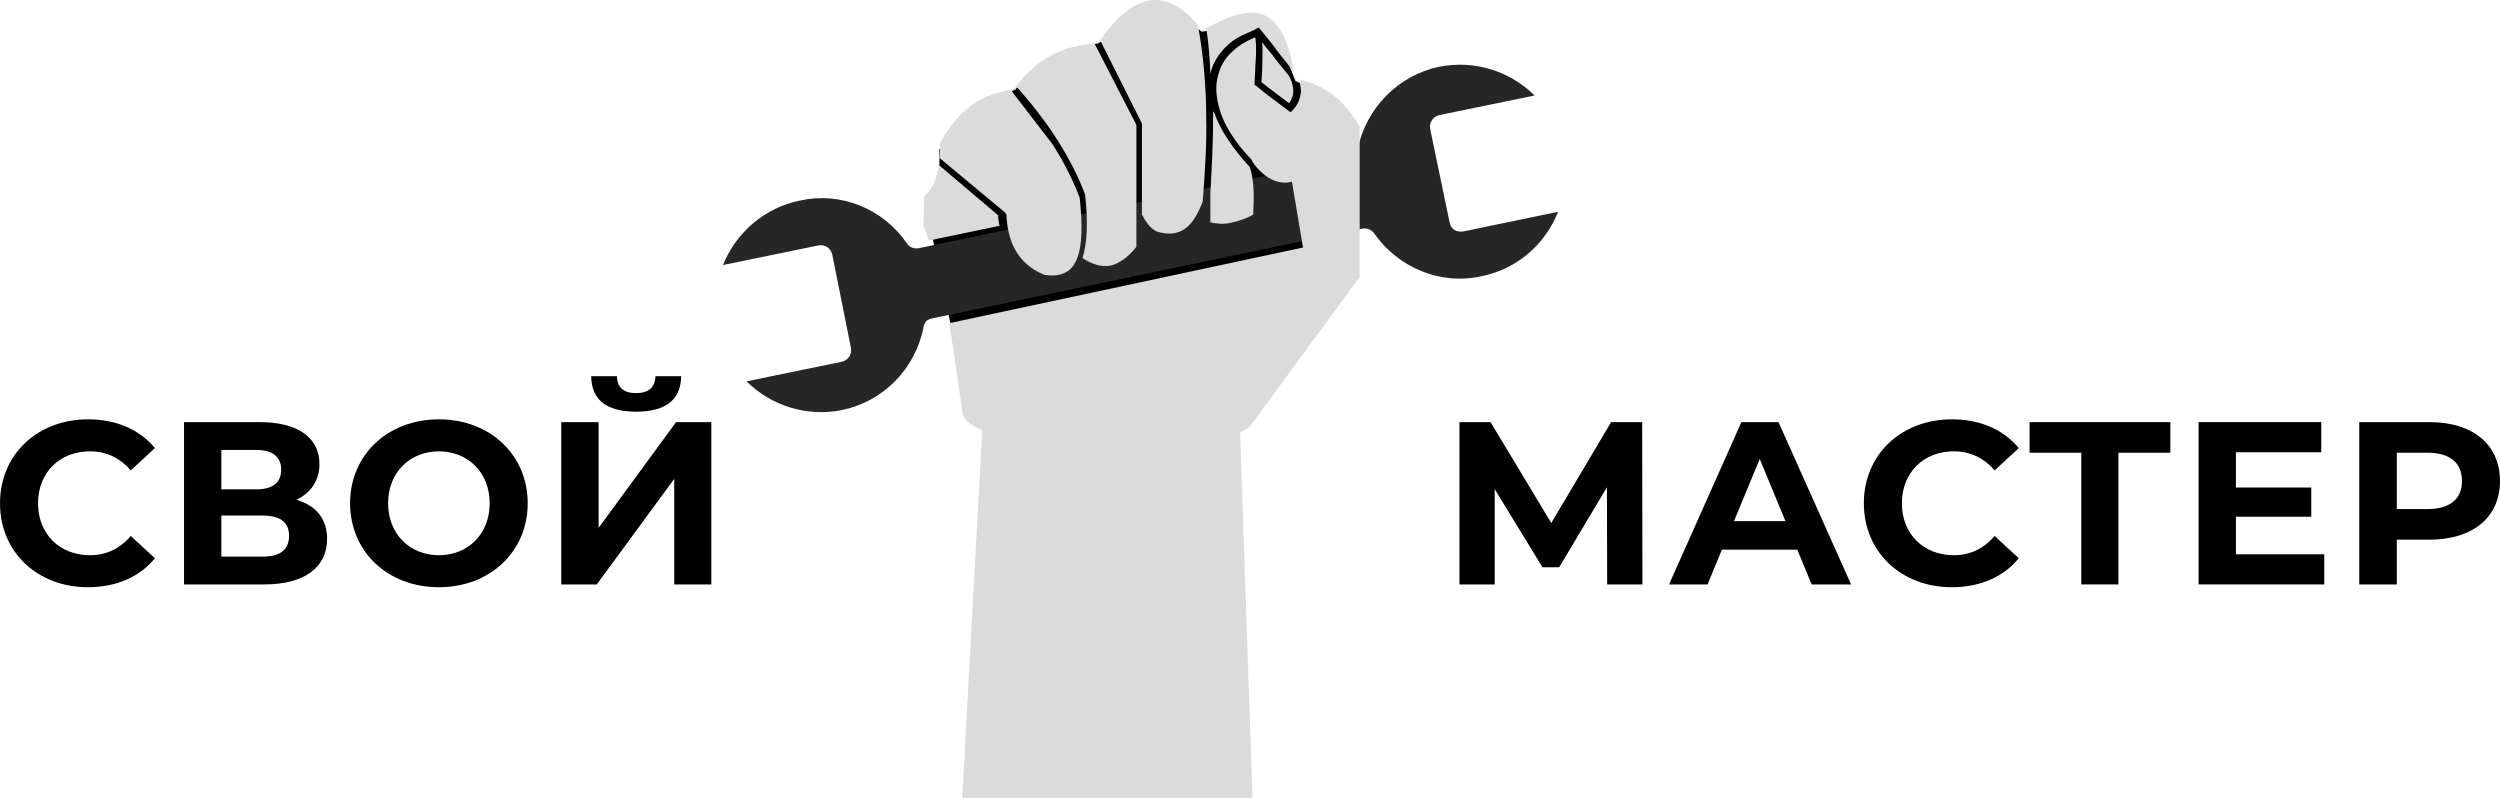 <?xml version="1.0" encoding="UTF-8"?> <svg xmlns="http://www.w3.org/2000/svg" width="667" height="213" viewBox="0 0 667 213" fill="none"> <path d="M23.448 156.67C30.996 156.67 37.244 153.948 41.327 148.937L34.893 142.998C31.985 146.4 28.335 148.133 24.005 148.133C15.9 148.133 10.146 142.441 10.146 134.274C10.146 126.108 15.9 120.416 24.005 120.416C28.335 120.416 31.985 122.148 34.893 125.489L41.327 119.55C37.244 114.6 30.996 111.878 23.51 111.878C10.023 111.878 0 121.22 0 134.274C0 147.328 10.023 156.67 23.448 156.67Z" fill="black"></path> <path d="M79.103 133.346C82.939 131.49 85.228 128.211 85.228 123.819C85.228 116.642 79.288 112.621 69.266 112.621H49.097V155.928H70.441C81.392 155.928 87.269 151.288 87.269 143.74C87.269 138.481 84.362 134.893 79.103 133.346ZM59.058 120.045H68.4C72.73 120.045 75.019 121.901 75.019 125.304C75.019 128.768 72.73 130.562 68.4 130.562H59.058V120.045ZM70.07 148.504H59.058V137.553H70.07C74.71 137.553 77.123 139.286 77.123 142.936C77.123 146.71 74.71 148.504 70.07 148.504Z" fill="black"></path> <path d="M117.097 156.67C130.707 156.67 140.792 147.205 140.792 134.274C140.792 121.344 130.707 111.878 117.097 111.878C103.424 111.878 93.401 121.406 93.401 134.274C93.401 147.143 103.424 156.67 117.097 156.67ZM117.097 148.133C109.363 148.133 103.548 142.503 103.548 134.274C103.548 126.046 109.363 120.416 117.097 120.416C124.83 120.416 130.646 126.046 130.646 134.274C130.646 142.503 124.83 148.133 117.097 148.133Z" fill="black"></path> <path d="M169.733 109.837C177.838 109.837 181.674 106.434 181.735 100.371H174.868C174.806 103.341 173.012 104.887 169.733 104.887C166.331 104.887 164.66 103.341 164.598 100.371H157.731C157.793 106.434 161.505 109.837 169.733 109.837ZM149.75 155.928H159.216L179.879 127.778V155.928H189.778V112.621H180.374L159.711 140.832V112.621H149.75V155.928Z" fill="black"></path> <path d="M438.196 155.928L438.134 112.621H429.844L413.882 139.533L397.673 112.621H389.382V155.928H398.786V130.5L411.531 151.35H415.985L428.73 130.005L428.792 155.928H438.196Z" fill="black"></path> <path d="M483.352 155.928H493.87L474.505 112.621H464.606L445.304 155.928H455.574L459.409 146.648H479.516L483.352 155.928ZM462.627 139.038L469.494 122.458L476.361 139.038H462.627Z" fill="black"></path> <path d="M520.724 156.67C528.272 156.67 534.52 153.948 538.604 148.937L532.169 142.998C529.262 146.4 525.611 148.133 521.281 148.133C513.176 148.133 507.422 142.441 507.422 134.274C507.422 126.108 513.176 120.416 521.281 120.416C525.611 120.416 529.262 122.148 532.169 125.489L538.604 119.55C534.52 114.6 528.272 111.878 520.786 111.878C507.299 111.878 497.276 121.22 497.276 134.274C497.276 147.328 507.299 156.67 520.724 156.67Z" fill="black"></path> <path d="M579.049 112.621H541.496V120.787H555.292V155.928H565.191V120.787H579.049V112.621Z" fill="black"></path> <path d="M596.54 147.885V137.863H616.647V130.067H596.54V120.663H619.308V112.621H586.58V155.928H620.112V147.885H596.54Z" fill="black"></path> <path d="M648.191 112.621H629.445V155.928H639.467V143.987H648.191C659.76 143.987 666.998 137.986 666.998 128.335C666.998 118.622 659.76 112.621 648.191 112.621ZM647.634 135.821H639.467V120.787H647.634C653.759 120.787 656.852 123.571 656.852 128.335C656.852 133.037 653.759 135.821 647.634 135.821Z" fill="black"></path> <path d="M265.374 115.952L262.607 188.856L308.717 90.716L352.06 70.153C352.675 64.856 353.905 54.077 353.905 53.329C353.905 52.581 350.831 33.078 349.294 23.419L345.605 21.55L341.916 12.203L336.383 6.595L325.317 7.53L320.706 8.465L317.939 6.595L296.729 10.334L290.273 12.203L273.674 21.55L266.296 27.158L250.619 39.776V45.851L247.852 58.937L254.308 89.781L262.607 100.062L265.374 115.952Z" fill="black"></path> <path fill-rule="evenodd" clip-rule="evenodd" d="M359.818 42.3L245.097 66.227C243.806 66.414 242.699 66.04 241.962 64.918C235.506 55.572 224.255 51.085 213.374 53.516C204.152 55.385 196.405 61.928 192.901 70.713L218.353 65.479C220.013 65.105 221.673 66.227 222.042 67.909L227.022 92.772C227.391 94.454 226.284 96.136 224.624 96.51L199.172 101.744C205.812 108.287 215.218 111.278 224.624 109.409C235.506 107.165 244.175 98.567 246.388 87.35C246.388 86.977 246.572 86.603 246.757 86.229C247.126 85.481 247.864 85.107 248.786 84.92L363.507 60.993C364.613 60.806 365.904 61.18 366.642 62.301C373.097 71.461 384.348 76.135 395.23 73.704C404.636 71.835 412.198 65.292 415.703 56.506L390.435 61.741C389.697 61.928 388.775 61.741 388.037 61.367C387.299 60.806 386.93 60.245 386.746 59.31L381.582 34.448C381.213 32.766 382.319 31.083 383.979 30.71L409.432 25.475C402.792 18.933 393.386 15.942 383.979 17.811C373.097 20.054 364.429 28.84 362.216 39.869C362.031 40.991 361.109 41.926 359.818 42.3Z" fill="#262626"></path> <path fill-rule="evenodd" clip-rule="evenodd" d="M323.663 29.401C323.663 29.962 323.663 30.71 323.663 31.27C323.663 38 323.294 44.73 322.925 51.459V59.31C324.585 59.684 326.429 59.871 328.089 59.498C329.934 59.124 332.516 58.376 334.36 57.254C334.544 52.581 334.729 48.655 333.438 44.543C329.38 40.243 325.323 34.448 324.031 30.149C323.663 29.775 323.663 29.588 323.663 29.401ZM304.85 57.441C305.219 58.376 305.772 59.124 306.325 59.871C306.879 60.619 307.616 61.18 308.539 61.741C311.49 62.675 313.887 62.488 315.916 61.18C317.945 59.871 319.605 57.254 320.896 53.703C321.449 46.225 322.003 38.561 321.818 31.084C321.818 23.606 321.08 14.446 319.605 6.782L320.712 8.278L321.818 7.717C322.556 11.642 322.74 15.942 322.925 19.681C323.478 17.064 324.954 14.633 326.982 12.577C330.118 9.399 332.516 9.212 335.836 7.343C337.311 9.212 338.971 11.082 340.447 13.138C341.922 15.194 343.582 17.064 345.057 18.933C345.057 18.933 345.057 19.12 345.242 19.12C341.553 -2.191 331.225 2.483 320.712 8.091C311.49 -4.06 302.268 -2.191 293.046 11.456H291.939L303.19 33.327V65.853C300.977 68.657 298.579 70.34 296.181 70.9C293.784 71.274 291.386 70.527 288.804 68.844C290.095 64.919 290.279 59.124 289.541 52.207V52.02C287.697 46.973 285.115 42.113 282.164 37.439C279.213 32.766 275.34 27.719 271.282 23.232L270.913 23.98L269.806 24.167L280.873 38.561C283.824 43.234 286.222 47.908 288.066 52.768C288.804 59.684 288.804 65.479 287.328 69.031C286.037 72.396 283.27 74.078 278.66 73.331C275.893 72.209 273.495 70.527 271.651 67.909C269.806 65.292 268.7 61.741 268.515 57.254L268.147 56.694L250.625 42.113L250.44 43.982L266.302 57.441C266.302 58.376 266.487 59.31 266.671 60.245L247.858 64.171C247.305 62.862 246.936 61.554 246.383 60.058C246.383 57.441 246.567 55.011 246.567 52.394C250.256 49.216 250.809 43.795 250.809 38C254.682 31.831 258.925 25.476 270.544 23.793C276.077 15.942 283.639 11.829 293.046 11.642L293.599 10.895L304.665 32.953V33.327V57.441H304.85ZM347.64 66.04L344.689 48.468C342.844 49.029 340.815 48.655 338.971 47.721C336.942 46.599 335.098 44.73 333.991 42.86V42.673L333.622 42.3C329.565 38 326.798 33.701 325.507 29.588C324.585 26.597 324.216 23.606 324.769 20.989C325.323 18.372 326.429 15.942 328.458 14.073C330.118 12.39 332.147 11.082 334.913 9.96C335.282 12.577 335.098 15.194 334.913 17.811C334.913 19.307 334.729 20.802 334.729 22.298V22.672L335.098 22.858C336.389 23.98 337.864 25.102 339.34 26.223C340.815 27.345 342.291 28.466 343.582 29.401L344.32 29.962L344.873 29.401C346.349 27.906 346.902 26.223 347.086 24.541C347.086 23.419 346.902 22.298 346.533 21.176C353.911 22.858 359.075 27.158 362.764 33.888C362.764 47.16 362.764 60.619 362.764 73.891C352.066 88.472 344.504 98.754 333.807 113.334C333.253 114.082 332.331 114.643 330.856 115.391L334.176 212.97H256.711L262.06 114.83C259.478 113.708 257.634 112.4 256.896 110.717C255.42 101.184 254.867 95.576 253.207 86.229L347.64 66.04ZM336.758 11.269C336.942 13.512 336.758 15.755 336.758 17.998C336.758 19.307 336.573 20.615 336.573 21.924C337.68 22.858 338.971 23.793 340.447 24.915C341.738 25.849 342.844 26.784 343.951 27.532C344.689 26.41 345.057 25.476 345.057 24.354C345.057 23.045 344.689 21.55 343.766 20.055C342.291 18.185 340.631 16.316 339.155 14.259C338.418 13.325 337.495 12.39 336.758 11.269Z" fill="#DBDBDB"></path> </svg> 
